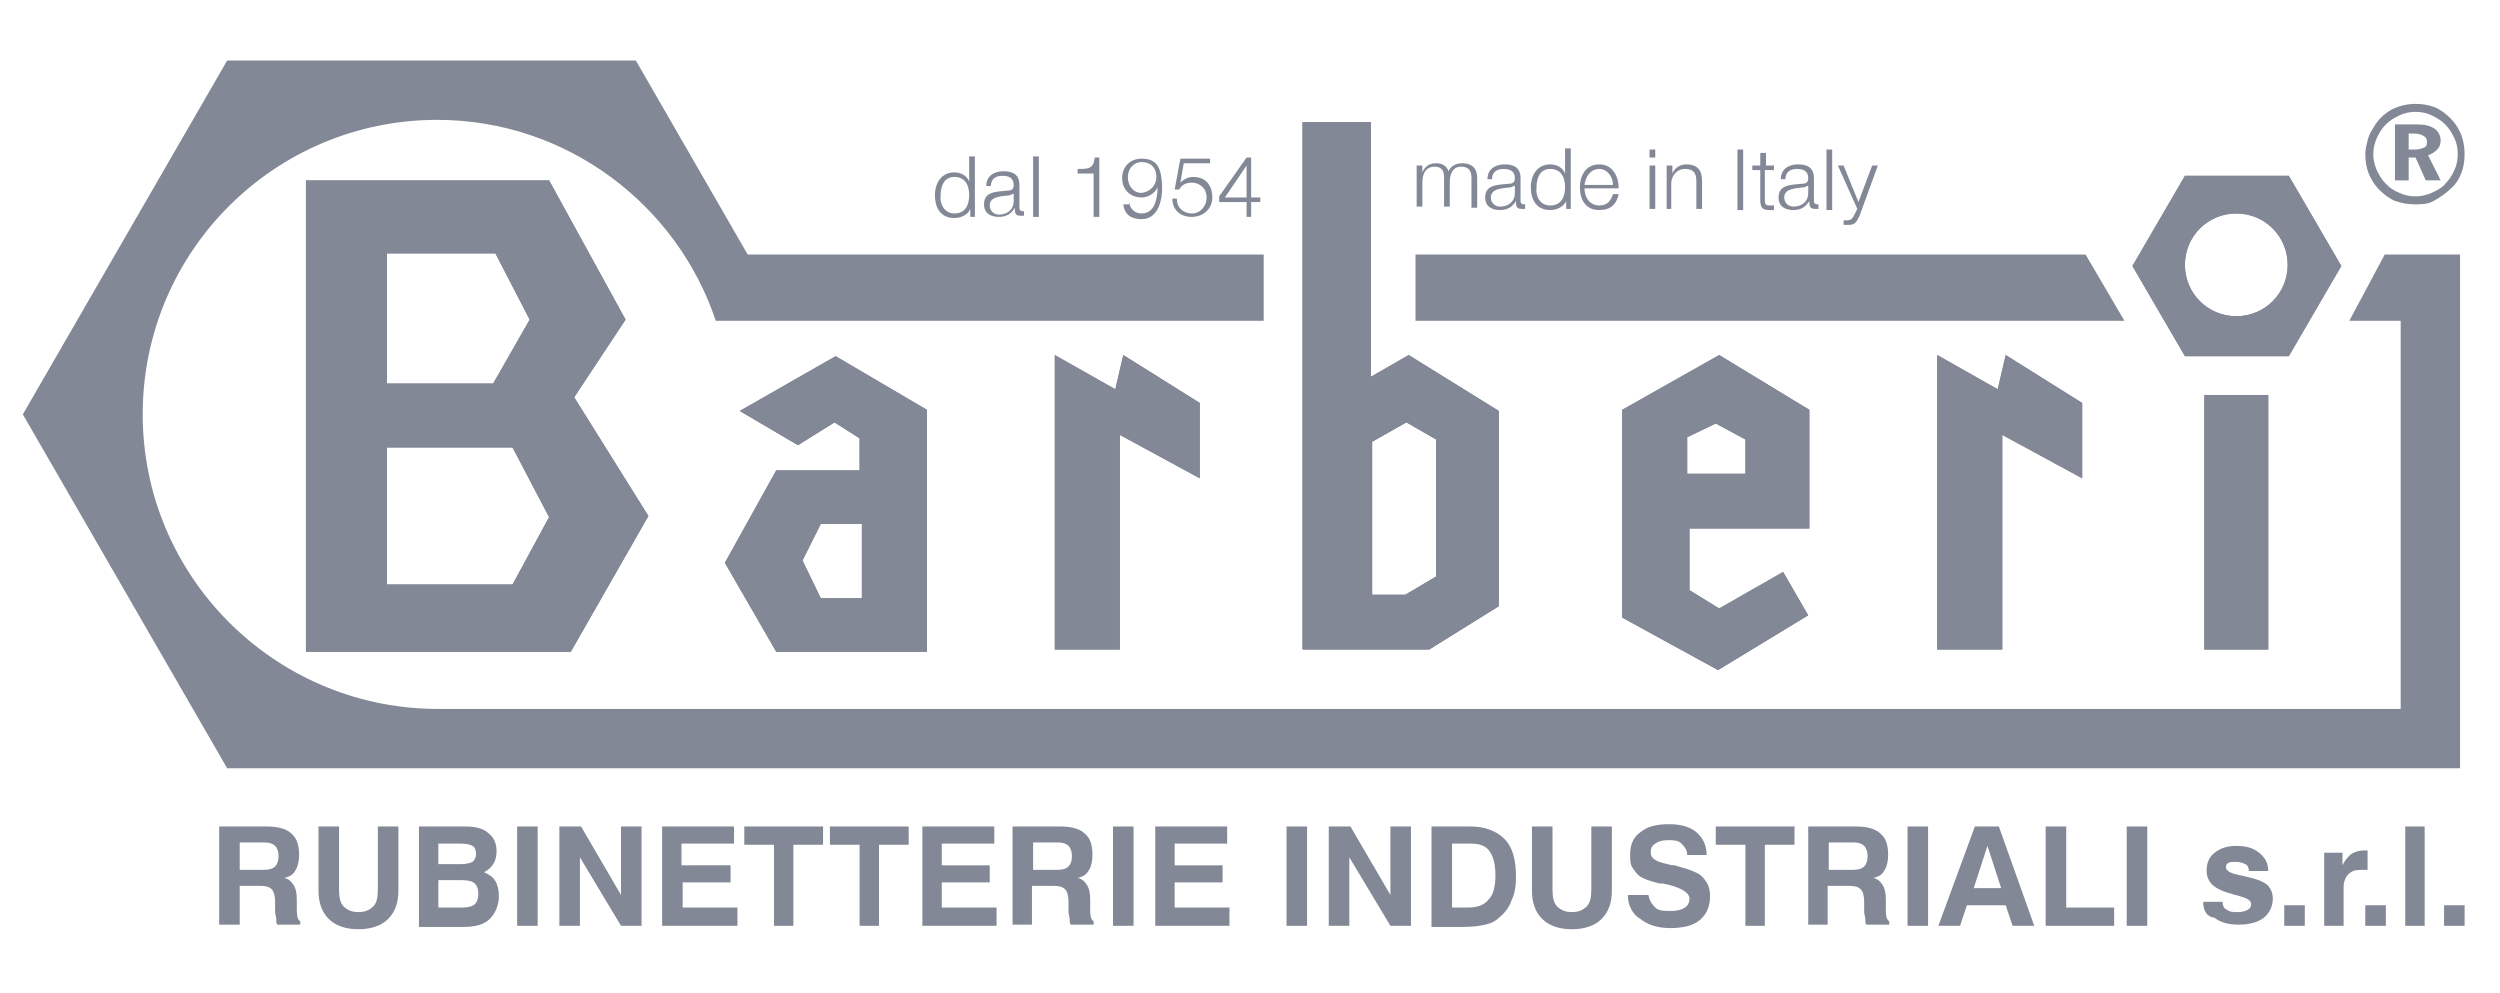 <svg xmlns="http://www.w3.org/2000/svg" xmlns:xlink="http://www.w3.org/1999/xlink" id="Vrstva_1" x="0px" y="0px" viewBox="0 0 219 87" style="enable-background:new 0 0 219 87;" xml:space="preserve"> <style type="text/css"> .st0{fill:#838896;} .st1{fill-rule:evenodd;clip-rule:evenodd;fill:#838896;} </style> <g> <path class="st0" d="M124,22.3h58.7l3.4,5.8H124V22.3z M19.9,5.3h35.8l9.8,17h45.2v5.8H62.7c-3.4-10.2-13.1-17.6-24.4-17.6 c-14.2,0-25.8,11.5-25.8,25.8c0,14.1,11.4,25.6,25.5,25.8h0.3h172v-34h-4.5l3.1-5.8l6.6,0v45H19.9L2,36.3L19.9,5.3z"></path> <g> <g> <path class="st1" d="M33.9,22.2v11.4h9.3l3.2-5.6l-3-5.8H33.9z M33.9,39.2v12h11l3.2-5.9l-3.2-6.1H33.9z M26.8,15.8h21.3 l6.7,12.2l-4.5,6.8l6.5,10.4l-6.8,11.9H26.8V15.8z"></path> <path class="st1" d="M33.9,22.2v11.4h9.3l3.2-5.6l-3-5.8H33.9z M33.9,39.2v12h11l3.2-5.9l-3.2-6.1H33.9z M26.8,15.8h21.3 l6.7,12.2l-4.5,6.8l6.5,10.4l-6.8,11.9H26.8V15.8z"></path> </g> <g> <path class="st1" d="M75.5,52.4v-6.5h-3.6l-1.6,3.2l1.6,3.3H75.5z M81.2,57.1H68l-4.5-7.8l4.5-8.1h7.3v-2.8l-2.2-1.4l-3.2,2 l-5.1-3l8.4-4.8l8,4.7V57.1z"></path> <path class="st1" d="M75.5,52.4v-6.5h-3.6l-1.6,3.2l1.6,3.3H75.5z M81.2,57.1H68l-4.5-7.8l4.5-8.1h7.3v-2.8l-2.2-1.4l-3.2,2 l-5.1-3l8.4-4.8l8,4.7V57.1z"></path> </g> <g> <polygon class="st1" points="92.4,31.1 92.4,56.9 98.1,56.9 98.1,38.1 105.1,41.9 105.1,35.3 98.4,31.1 97.7,34.1 "></polygon> <polygon class="st1" points="92.4,31.1 92.4,56.9 98.1,56.9 98.1,38.1 105.1,41.9 105.1,35.3 98.4,31.1 97.7,34.1 "></polygon> </g> <g> <path class="st1" d="M120.2,38.7v13.4h2.9l2.7-1.6v-12l-2.6-1.5L120.2,38.7z M114.2,10.7h5.9V33l3.3-1.9l7.9,4.9v17.1l-6.1,3.8 h-11.1V10.7z"></path> <path class="st1" d="M120.2,38.7v13.4h2.9l2.7-1.6v-12l-2.6-1.5L120.2,38.7z M114.2,10.7h5.9V33l3.3-1.9l7.9,4.9v17.1l-6.1,3.8 h-11.1V10.7z"></path> </g> <g> <path class="st1" d="M147.9,41.5h5v-3l-2.6-1.4l-2.5,1.2V41.5z M150.6,31.1l7.9,4.8v10.4H148v5.4l2.6,1.6l5.6-3.2l2.2,3.8 l-7.9,4.8l-8.4-4.6V35.9L150.6,31.1z"></path> <path class="st1" d="M147.9,41.5h5v-3l-2.6-1.4l-2.5,1.2V41.5z M150.6,31.1l7.9,4.8v10.4H148v5.4l2.6,1.6l5.6-3.2l2.2,3.8 l-7.9,4.8l-8.4-4.6V35.9L150.6,31.1z"></path> </g> <g> <g> <polygon class="st0" points="193.1,34.6 198.7,34.6 198.7,56.9 193.1,56.9 193.1,34.6 "></polygon> <path class="st0" d="M195.9,45.7"></path> </g> <g> <polygon class="st0" points="193.1,34.6 198.7,34.6 198.7,56.9 193.1,56.9 193.1,34.6 "></polygon> <path class="st0" d="M195.9,45.7"></path> </g> </g> <g> <path class="st0" d="M191.4,23.2c0,2.5,2,4.5,4.5,4.5c2.5,0,4.5-2,4.5-4.5c0-2.5-2-4.5-4.5-4.5C193.4,18.7,191.4,20.7,191.4,23.2 z M191.4,15.4h9.1l4.6,7.9l-4.6,7.9h-9.1l-4.6-7.9L191.4,15.4z"></path> <path class="st0" d="M191.4,23.2c0,2.5,2,4.5,4.5,4.5c2.5,0,4.5-2,4.5-4.5c0-2.5-2-4.5-4.5-4.5C193.4,18.7,191.4,20.7,191.4,23.2 z M191.4,15.4h9.1l4.6,7.9l-4.6,7.9h-9.1l-4.6-7.9L191.4,15.4z"></path> </g> <g> <polygon class="st1" points="169.7,31.1 169.7,56.9 175.4,56.9 175.4,38.1 182.4,41.9 182.4,35.3 175.7,31.1 175,34.1 "></polygon> <polygon class="st1" points="169.7,31.1 169.7,56.9 175.4,56.9 175.4,38.1 182.4,41.9 182.4,35.3 175.7,31.1 175,34.1 "></polygon> </g> </g> <g> <path class="st0" d="M19.2,81.1v-8.7h4.2c0.9,0,1.7,0.2,2.1,0.6c0.5,0.4,0.7,1,0.7,1.9c0,0.5-0.1,1-0.3,1.3 c-0.2,0.4-0.5,0.6-1,0.7c0.4,0.1,0.6,0.3,0.8,0.6c0.2,0.3,0.3,0.7,0.3,1.3l0,1c0,0,0,0,0,0c0,0.5,0.1,0.8,0.3,0.9v0.3h-2 c-0.1-0.1-0.1-0.3-0.1-0.5c0-0.2-0.1-0.4-0.1-0.6l0-0.9c0-0.5-0.1-0.9-0.3-1.1c-0.2-0.2-0.5-0.3-1-0.3H21v3.4H19.2z M21,76.2h2.1 c0.5,0,0.8-0.1,1-0.3c0.2-0.2,0.3-0.5,0.3-0.9c0-0.4-0.1-0.7-0.3-0.9c-0.2-0.2-0.5-0.3-0.9-0.3H21V76.2z"></path> <path class="st0" d="M27.9,72.4h1.8v5.5c0,0.7,0.1,1.2,0.4,1.5c0.3,0.3,0.7,0.5,1.3,0.5c0.6,0,1-0.2,1.3-0.5 c0.3-0.3,0.4-0.8,0.4-1.5v-5.5h1.8V78c0,1.1-0.3,1.9-0.9,2.5c-0.6,0.6-1.5,0.9-2.6,0.9c-1.1,0-2-0.3-2.6-0.9 c-0.6-0.6-0.9-1.4-0.9-2.5V72.4z"></path> <path class="st0" d="M36.7,81.1v-8.7h4.1c0.9,0,1.6,0.2,2,0.6c0.5,0.4,0.7,0.9,0.7,1.6c0,0.4-0.1,0.8-0.3,1.1 c-0.2,0.3-0.4,0.5-0.8,0.7c0.4,0.2,0.8,0.4,1,0.8c0.2,0.3,0.3,0.8,0.3,1.3c0,0.8-0.3,1.5-0.8,2s-1.3,0.7-2.3,0.7H36.7z M38.4,75.7 h2c0.4,0,0.8-0.1,1-0.2c0.2-0.2,0.3-0.4,0.3-0.7c0-0.3-0.1-0.6-0.3-0.7c-0.2-0.1-0.5-0.2-1-0.2h-2V75.7z M38.4,79.5h2.1 c0.5,0,0.9-0.1,1.1-0.3c0.2-0.2,0.3-0.5,0.3-0.9c0-0.4-0.1-0.7-0.3-0.9c-0.2-0.2-0.6-0.3-1.1-0.3h-2.1V79.5z"></path> <path class="st0" d="M45.3,81.1v-8.7h1.8v8.7H45.3z"></path> <path class="st0" d="M49,81.1v-8.7h1.9l3.5,6v-6h1.8v8.7h-1.8l-3.6-6v6H49z"></path> <path class="st0" d="M58,81.1v-8.7h6.3v1.5h-4.6v1.9H64v1.5h-4.2v2.2h4.8v1.6H58z"></path> <path class="st0" d="M67.8,81.1v-7.1h-2.6v-1.6h6.9v1.6h-2.6v7.1H67.8z"></path> <path class="st0" d="M75.3,81.1v-7.1h-2.6v-1.6h6.9v1.6h-2.6v7.1H75.3z"></path> <path class="st0" d="M80.8,81.1v-8.7h6.3v1.5h-4.6v1.9h4.2v1.5h-4.2v2.2h4.8v1.6H80.8z"></path> <path class="st0" d="M88.7,81.1v-8.7h4.2c0.9,0,1.7,0.2,2.1,0.6c0.5,0.4,0.7,1,0.7,1.9c0,0.5-0.1,1-0.3,1.3 c-0.2,0.4-0.5,0.6-1,0.7c0.4,0.1,0.6,0.3,0.8,0.6c0.2,0.3,0.3,0.7,0.3,1.3l0,1c0,0,0,0,0,0c0,0.5,0.1,0.8,0.3,0.9v0.3h-2 c-0.1-0.1-0.1-0.3-0.1-0.5c0-0.2-0.1-0.4-0.1-0.6l0-0.9c0-0.5-0.1-0.9-0.3-1.1c-0.2-0.2-0.5-0.3-1-0.3h-1.9v3.4H88.7z M90.5,76.2 h2.1c0.5,0,0.8-0.1,1-0.3c0.2-0.2,0.3-0.5,0.3-0.9c0-0.4-0.1-0.7-0.3-0.9c-0.2-0.2-0.5-0.3-0.9-0.3h-2.2V76.2z"></path> <path class="st0" d="M97.5,81.1v-8.7h1.8v8.7H97.5z"></path> <path class="st0" d="M101.2,81.1v-8.7h6.3v1.5h-4.6v1.9h4.2v1.5h-4.2v2.2h4.8v1.6H101.2z"></path> <path class="st0" d="M112.7,81.1v-8.7h1.8v8.7H112.7z"></path> <path class="st0" d="M116.4,81.1v-8.7h1.9l3.5,6v-6h1.8v8.7h-1.8l-3.6-6v6H116.4z"></path> <path class="st0" d="M125.4,81.1v-8.7h3.4c1.3,0,2.3,0.4,3,1.1c0.7,0.7,1,1.8,1,3.3c0,0.8-0.1,1.5-0.4,2.1 c-0.2,0.6-0.6,1.1-1.1,1.5c-0.3,0.3-0.7,0.5-1.2,0.6c-0.4,0.1-1.1,0.2-1.9,0.2H125.4z M127.2,79.5h1.4c0.8,0,1.4-0.2,1.8-0.7 c0.4-0.4,0.6-1.1,0.6-2.1c0-1-0.2-1.7-0.5-2.1c-0.3-0.5-0.9-0.7-1.6-0.7h-1.7V79.5z"></path> <path class="st0" d="M134.2,72.4h1.8v5.5c0,0.7,0.1,1.2,0.4,1.5s0.7,0.5,1.3,0.5c0.6,0,1-0.2,1.3-0.5c0.3-0.3,0.4-0.8,0.4-1.5 v-5.5h1.8V78c0,1.1-0.3,1.9-0.9,2.5c-0.6,0.6-1.5,0.9-2.6,0.9c-1.1,0-2-0.3-2.6-0.9c-0.6-0.6-0.9-1.4-0.9-2.5V72.4z"></path> <path class="st0" d="M142.6,78.4h1.8c0.1,0.5,0.3,0.8,0.6,1.1s0.8,0.3,1.4,0.3c0.5,0,0.9-0.1,1.2-0.3c0.3-0.2,0.4-0.5,0.4-0.8 c0-0.5-0.8-1-2.3-1.3l-0.1,0c0,0-0.1,0-0.2,0c-0.8-0.2-1.4-0.4-1.7-0.6c-0.3-0.2-0.5-0.5-0.7-0.8c-0.2-0.3-0.2-0.7-0.2-1.2 c0-0.8,0.3-1.5,0.9-1.9c0.6-0.5,1.4-0.7,2.5-0.7c1,0,1.8,0.2,2.4,0.7c0.6,0.5,0.9,1.2,0.9,2h-1.7c0-0.4-0.2-0.7-0.5-1 s-0.7-0.3-1.2-0.3c-0.5,0-0.8,0.1-1.1,0.3c-0.3,0.2-0.4,0.4-0.4,0.8c0,0.5,0.5,0.8,1.5,1c0.3,0.1,0.5,0.1,0.6,0.1 c0.6,0.2,1.1,0.3,1.3,0.4c0.3,0.1,0.5,0.2,0.7,0.3c0.4,0.2,0.6,0.5,0.8,0.8c0.2,0.3,0.3,0.7,0.3,1.2c0,0.9-0.3,1.6-0.9,2.1 c-0.6,0.5-1.5,0.7-2.6,0.7c-1.1,0-2-0.3-2.6-0.8C143,80.1,142.6,79.3,142.6,78.4z"></path> <path class="st0" d="M152.9,81.1v-7.1h-2.6v-1.6h6.9v1.6h-2.6v7.1H152.9z"></path> <path class="st0" d="M158.4,81.1v-8.7h4.2c0.9,0,1.7,0.2,2.1,0.6c0.5,0.4,0.7,1,0.7,1.9c0,0.5-0.1,1-0.3,1.3 c-0.2,0.4-0.5,0.6-1,0.7c0.4,0.1,0.6,0.3,0.8,0.6c0.2,0.3,0.3,0.7,0.3,1.3l0,1c0,0,0,0,0,0c0,0.5,0.1,0.8,0.3,0.9v0.3h-2 c-0.1-0.1-0.1-0.3-0.1-0.5c0-0.2-0.1-0.4-0.1-0.6l0-0.9c0-0.5-0.1-0.9-0.3-1.1c-0.2-0.2-0.5-0.3-1-0.3h-1.9v3.4H158.4z M160.2,76.2h2.1c0.5,0,0.8-0.1,1-0.3c0.2-0.2,0.3-0.5,0.3-0.9c0-0.4-0.1-0.7-0.3-0.9c-0.2-0.2-0.5-0.3-0.9-0.3h-2.2V76.2z"></path> <path class="st0" d="M167.1,81.1v-8.7h1.8v8.7H167.1z"></path> <path class="st0" d="M173,72.4h2.1l3.1,8.7h-1.9l-0.6-1.8h-3.4l-0.6,1.8h-1.9L173,72.4z M174.1,74.1l-1.2,3.7h2.4L174.1,74.1z"></path> <path class="st0" d="M179.2,81.1v-8.7h1.8v7.1h4.2v1.6H179.2z"></path> <path class="st0" d="M186.3,81.1v-8.7h1.8v8.7H186.3z"></path> <path class="st0" d="M193,79h1.7c0,0.3,0.1,0.6,0.4,0.7c0.2,0.2,0.6,0.2,1,0.2c0.3,0,0.6-0.1,0.8-0.2c0.2-0.1,0.3-0.3,0.3-0.5 c0-0.3-0.3-0.5-1-0.7c-0.3-0.1-0.5-0.1-0.7-0.2c-0.8-0.2-1.4-0.5-1.7-0.8c-0.3-0.3-0.5-0.7-0.5-1.2c0-0.7,0.2-1.2,0.7-1.6 c0.5-0.4,1.1-0.6,1.9-0.6c0.9,0,1.5,0.2,2,0.6s0.8,0.9,0.8,1.6H197c0-0.3-0.1-0.5-0.3-0.6c-0.2-0.1-0.5-0.2-0.8-0.2 c-0.3,0-0.6,0-0.7,0.1c-0.2,0.1-0.2,0.2-0.2,0.4c0,0.3,0.4,0.5,1.3,0.7c0.2,0,0.4,0.1,0.5,0.1c0.9,0.2,1.4,0.4,1.8,0.7 c0.3,0.3,0.5,0.7,0.5,1.2c0,0.7-0.3,1.3-0.8,1.7c-0.5,0.4-1.3,0.6-2.2,0.6c-0.9,0-1.6-0.2-2.1-0.6C193.3,80.3,193,79.8,193,79 L193,79z"></path> <path class="st0" d="M200.1,81.1v-1.8h1.8v1.8H200.1z"></path> <path class="st0" d="M203.6,81.1v-6.4h1.6v1.1c0.2-0.4,0.5-0.8,0.8-1c0.3-0.2,0.7-0.3,1.1-0.3c0.1,0,0.1,0,0.2,0c0,0,0.1,0,0.1,0 l0,1.7h-0.6c-0.5,0-0.8,0.1-1.1,0.4c-0.2,0.2-0.4,0.6-0.4,1.1v3.4H203.6z"></path> <path class="st0" d="M207.2,81.1v-1.8h1.8v1.8H207.2z"></path> <path class="st0" d="M210.7,81.1v-8.7h1.7v8.7H210.7z"></path> <path class="st0" d="M214.1,81.1v-1.8h1.8v1.8H214.1z"></path> </g> <g> <path class="st0" d="M211.6,9.1c0.6,0,1.2,0.1,1.7,0.3c0.5,0.2,1,0.6,1.4,1c0.4,0.4,0.7,0.9,0.9,1.4c0.2,0.5,0.3,1.1,0.3,1.7 c0,0.6-0.1,1.2-0.3,1.7c-0.2,0.5-0.5,1-1,1.4c-0.4,0.4-0.9,0.7-1.4,1s-1.1,0.3-1.7,0.3c-0.6,0-1.1-0.1-1.7-0.3 c-0.5-0.2-1-0.6-1.4-1c-0.4-0.4-0.7-0.9-0.9-1.4c-0.2-0.5-0.3-1.1-0.3-1.7c0-0.4,0.1-0.8,0.2-1.2c0.1-0.4,0.3-0.8,0.5-1.1 c0.4-0.7,0.9-1.2,1.6-1.6C210.1,9.3,210.8,9.1,211.6,9.1z M211.6,9.8c-0.5,0-1,0.1-1.4,0.3c-0.4,0.2-0.8,0.4-1.2,0.8 c-0.4,0.4-0.6,0.8-0.8,1.2c-0.2,0.5-0.3,0.9-0.3,1.4c0,0.5,0.1,0.9,0.3,1.4c0.2,0.4,0.4,0.8,0.8,1.2c0.4,0.4,0.7,0.6,1.2,0.8 c0.4,0.2,0.9,0.3,1.4,0.3c0.5,0,0.9-0.1,1.4-0.3c0.4-0.2,0.9-0.4,1.2-0.8c0.3-0.3,0.6-0.7,0.8-1.2c0.2-0.4,0.3-0.9,0.3-1.4 c0-0.5-0.1-1-0.3-1.4c-0.2-0.4-0.4-0.8-0.8-1.2c-0.4-0.4-0.8-0.6-1.2-0.8C212.6,9.9,212.1,9.8,211.6,9.8z M209.8,10.9h1.9 c0.7,0,1.2,0.1,1.6,0.4c0.3,0.2,0.5,0.6,0.5,1c0,0.3-0.1,0.6-0.3,0.8s-0.5,0.4-0.8,0.5l1.1,2.2h-1.3l-0.9-2H211v2h-1.2V10.9z M211,11.7v1.4h0.6c0.3,0,0.6-0.1,0.8-0.2s0.2-0.3,0.2-0.5c0-0.2-0.1-0.4-0.3-0.5c-0.2-0.1-0.4-0.2-0.8-0.2H211z"></path> </g> <g> <path class="st0" d="M85.4,19H85v-0.7h0c-0.2,0.5-0.8,0.8-1.4,0.8c-1.2,0-1.7-0.9-1.7-2s0.6-2,1.7-2c0.6,0,1.1,0.3,1.3,0.8h0v-2.2 h0.5V19z M83.6,18.7c1,0,1.3-0.8,1.3-1.6c0-0.8-0.3-1.6-1.3-1.6c-0.9,0-1.2,0.8-1.2,1.6C82.3,17.8,82.7,18.7,83.6,18.7"></path> <path class="st0" d="M86.4,16.3c0-0.9,0.7-1.3,1.5-1.3c0.7,0,1.4,0.2,1.4,1.2v2c0,0.2,0.1,0.3,0.3,0.3c0.1,0,0.1,0,0.1,0v0.4 c-0.1,0-0.2,0-0.3,0c-0.5,0-0.5-0.3-0.5-0.7h0c-0.3,0.5-0.7,0.8-1.4,0.8c-0.7,0-1.3-0.3-1.3-1.1c0-1.1,1-1.1,2-1.2 c0.4,0,0.6-0.1,0.6-0.5c0-0.6-0.4-0.8-1-0.8c-0.6,0-1,0.3-1,0.9H86.4z M88.9,16.9L88.9,16.9c-0.1,0.1-0.3,0.1-0.4,0.2 c-0.8,0.1-1.8,0.1-1.8,0.9c0,0.5,0.4,0.8,0.8,0.8c0.7,0,1.3-0.4,1.3-1.2V16.9z"></path> <rect x="90.5" y="13.7" class="st0" width="0.5" height="5.3"></rect> <path class="st0" d="M94.5,14.8c0.8,0,1.3,0,1.4-1h0.4V19h-0.5v-3.8h-1.4V14.8z"></path> <path class="st0" d="M98.9,17.7c0.1,0.6,0.5,1,1.1,1c1.2,0,1.4-1.4,1.4-2.3h0c-0.2,0.5-0.8,0.9-1.4,0.9c-1,0-1.7-0.7-1.7-1.7 c0-1,0.7-1.7,1.7-1.7c1.3,0,1.8,0.7,1.8,2.7c0,0.6-0.2,2.6-1.8,2.6c-0.9,0-1.5-0.4-1.6-1.3H98.9z M101.3,15.5 c0-0.7-0.4-1.3-1.3-1.3c-0.7,0-1.2,0.6-1.2,1.3c0,0.8,0.5,1.4,1.2,1.4C100.8,16.8,101.3,16.2,101.3,15.5"></path> <path class="st0" d="M103.1,17.5c0,0.7,0.6,1.2,1.3,1.2c0.8,0,1.3-0.7,1.3-1.4c0-0.8-0.6-1.3-1.3-1.3c-0.5,0-0.9,0.2-1.1,0.6h-0.4 l0.5-2.7h2.6v0.4h-2.3l-0.3,1.7l0,0c0.3-0.3,0.7-0.5,1.1-0.5c1.1,0,1.7,0.7,1.7,1.8c0,1-0.8,1.7-1.8,1.7c-1,0-1.7-0.6-1.7-1.6 H103.1z"></path> <path class="st0" d="M106.8,17.2l2.4-3.4h0.4v3.5h0.8v0.4h-0.8V19h-0.4v-1.3h-2.4V17.2z M109.2,17.3v-2.8h0l-1.9,2.8H109.2z"></path> <path class="st0" d="M124.2,14.5h0.4v0.6h0c0.2-0.5,0.6-0.8,1.2-0.8c0.5,0,0.9,0.2,1.1,0.7c0.2-0.5,0.7-0.7,1.2-0.7 c0.8,0,1.3,0.4,1.3,1.3v2.6h-0.5v-2.6c0-0.6-0.2-1-0.9-1c-0.8,0-1,0.7-1,1.4v2.1h-0.5v-2.6c0-0.5-0.2-0.9-0.8-0.9 c-0.8,0-1.1,0.6-1.1,1.4v2.1h-0.5V14.5z"></path> <path class="st0" d="M130.3,15.7c0-0.9,0.7-1.3,1.5-1.3c0.7,0,1.4,0.2,1.4,1.2v2c0,0.2,0.1,0.3,0.3,0.3c0.1,0,0.1,0,0.1,0v0.4 c-0.1,0-0.2,0-0.3,0c-0.5,0-0.5-0.3-0.5-0.7h0c-0.3,0.5-0.7,0.8-1.4,0.8c-0.7,0-1.3-0.3-1.3-1.1c0-1.1,1-1.1,2-1.2 c0.4,0,0.6-0.1,0.6-0.5c0-0.6-0.4-0.8-1-0.8c-0.6,0-1,0.3-1,0.9H130.3z M132.8,16.2L132.8,16.2c-0.1,0.1-0.3,0.1-0.4,0.2 c-0.8,0.1-1.8,0.1-1.8,0.9c0,0.5,0.4,0.8,0.8,0.8c0.7,0,1.3-0.4,1.3-1.2V16.2z"></path> <path class="st0" d="M137.6,18.3h-0.4v-0.7h0c-0.2,0.5-0.8,0.8-1.4,0.8c-1.2,0-1.7-0.9-1.7-2c0-1.1,0.6-2,1.7-2 c0.6,0,1.1,0.3,1.3,0.8h0v-2.2h0.5V18.3z M135.8,18c1,0,1.3-0.8,1.3-1.6c0-0.8-0.3-1.6-1.3-1.6c-0.9,0-1.2,0.8-1.2,1.6 C134.5,17.2,134.9,18,135.8,18"></path> <path class="st0" d="M138.8,16.5c0,0.7,0.4,1.5,1.3,1.5c0.7,0,1-0.4,1.2-1h0.5c-0.2,0.9-0.7,1.4-1.7,1.4c-1.2,0-1.7-0.9-1.7-2 c0-1,0.5-2,1.7-2c1.2,0,1.7,1.1,1.7,2.1H138.8z M141.3,16.2c0-0.7-0.5-1.4-1.2-1.4c-0.8,0-1.2,0.7-1.3,1.4H141.3z"></path> <path class="st0" d="M144.5,13.1h0.5v0.7h-0.5V13.1z M144.5,14.5h0.5v3.8h-0.5V14.5z"></path> <path class="st0" d="M146,14.5h0.5v0.7h0c0.2-0.5,0.7-0.8,1.2-0.8c1.1,0,1.4,0.6,1.4,1.5v2.4h-0.5v-2.4c0-0.7-0.2-1.1-1-1.1 c-0.7,0-1.2,0.6-1.2,1.3v2.2H146V14.5z"></path> <rect x="152.2" y="13.1" class="st0" width="0.5" height="5.3"></rect> <path class="st0" d="M154.6,14.5h0.8v0.4h-0.8v2.6c0,0.3,0,0.5,0.4,0.5c0.1,0,0.3,0,0.4,0v0.4c-0.1,0-0.3,0-0.4,0 c-0.6,0-0.8-0.2-0.8-0.9v-2.6h-0.7v-0.4h0.7v-1.1h0.5V14.5z"></path> <path class="st0" d="M156,15.7c0-0.9,0.7-1.3,1.5-1.3c0.7,0,1.4,0.2,1.4,1.2v2c0,0.2,0.1,0.3,0.3,0.3c0.1,0,0.1,0,0.1,0v0.4 c-0.1,0-0.2,0-0.3,0c-0.5,0-0.5-0.3-0.5-0.7h0c-0.3,0.5-0.7,0.8-1.4,0.8c-0.7,0-1.3-0.3-1.3-1.1c0-1.1,1-1.1,2-1.2 c0.4,0,0.6-0.1,0.6-0.5c0-0.6-0.4-0.8-1-0.8c-0.6,0-1,0.3-1,0.9H156z M158.5,16.2L158.5,16.2c-0.1,0.1-0.3,0.1-0.4,0.2 c-0.8,0.1-1.8,0.1-1.8,0.9c0,0.5,0.4,0.8,0.8,0.8c0.7,0,1.3-0.4,1.3-1.2V16.2z"></path> <rect x="160" y="13.1" class="st0" width="0.5" height="5.3"></rect> <path class="st0" d="M161,14.5h0.5l1.3,3.2l1.2-3.2h0.5l-1.6,4.4c-0.3,0.6-0.4,0.8-1,0.8c-0.2,0-0.3,0-0.4,0v-0.4 c0.1,0,0.2,0,0.3,0c0.4,0,0.5-0.2,0.7-0.6l0.2-0.4L161,14.5z"></path> </g> </g> </svg>